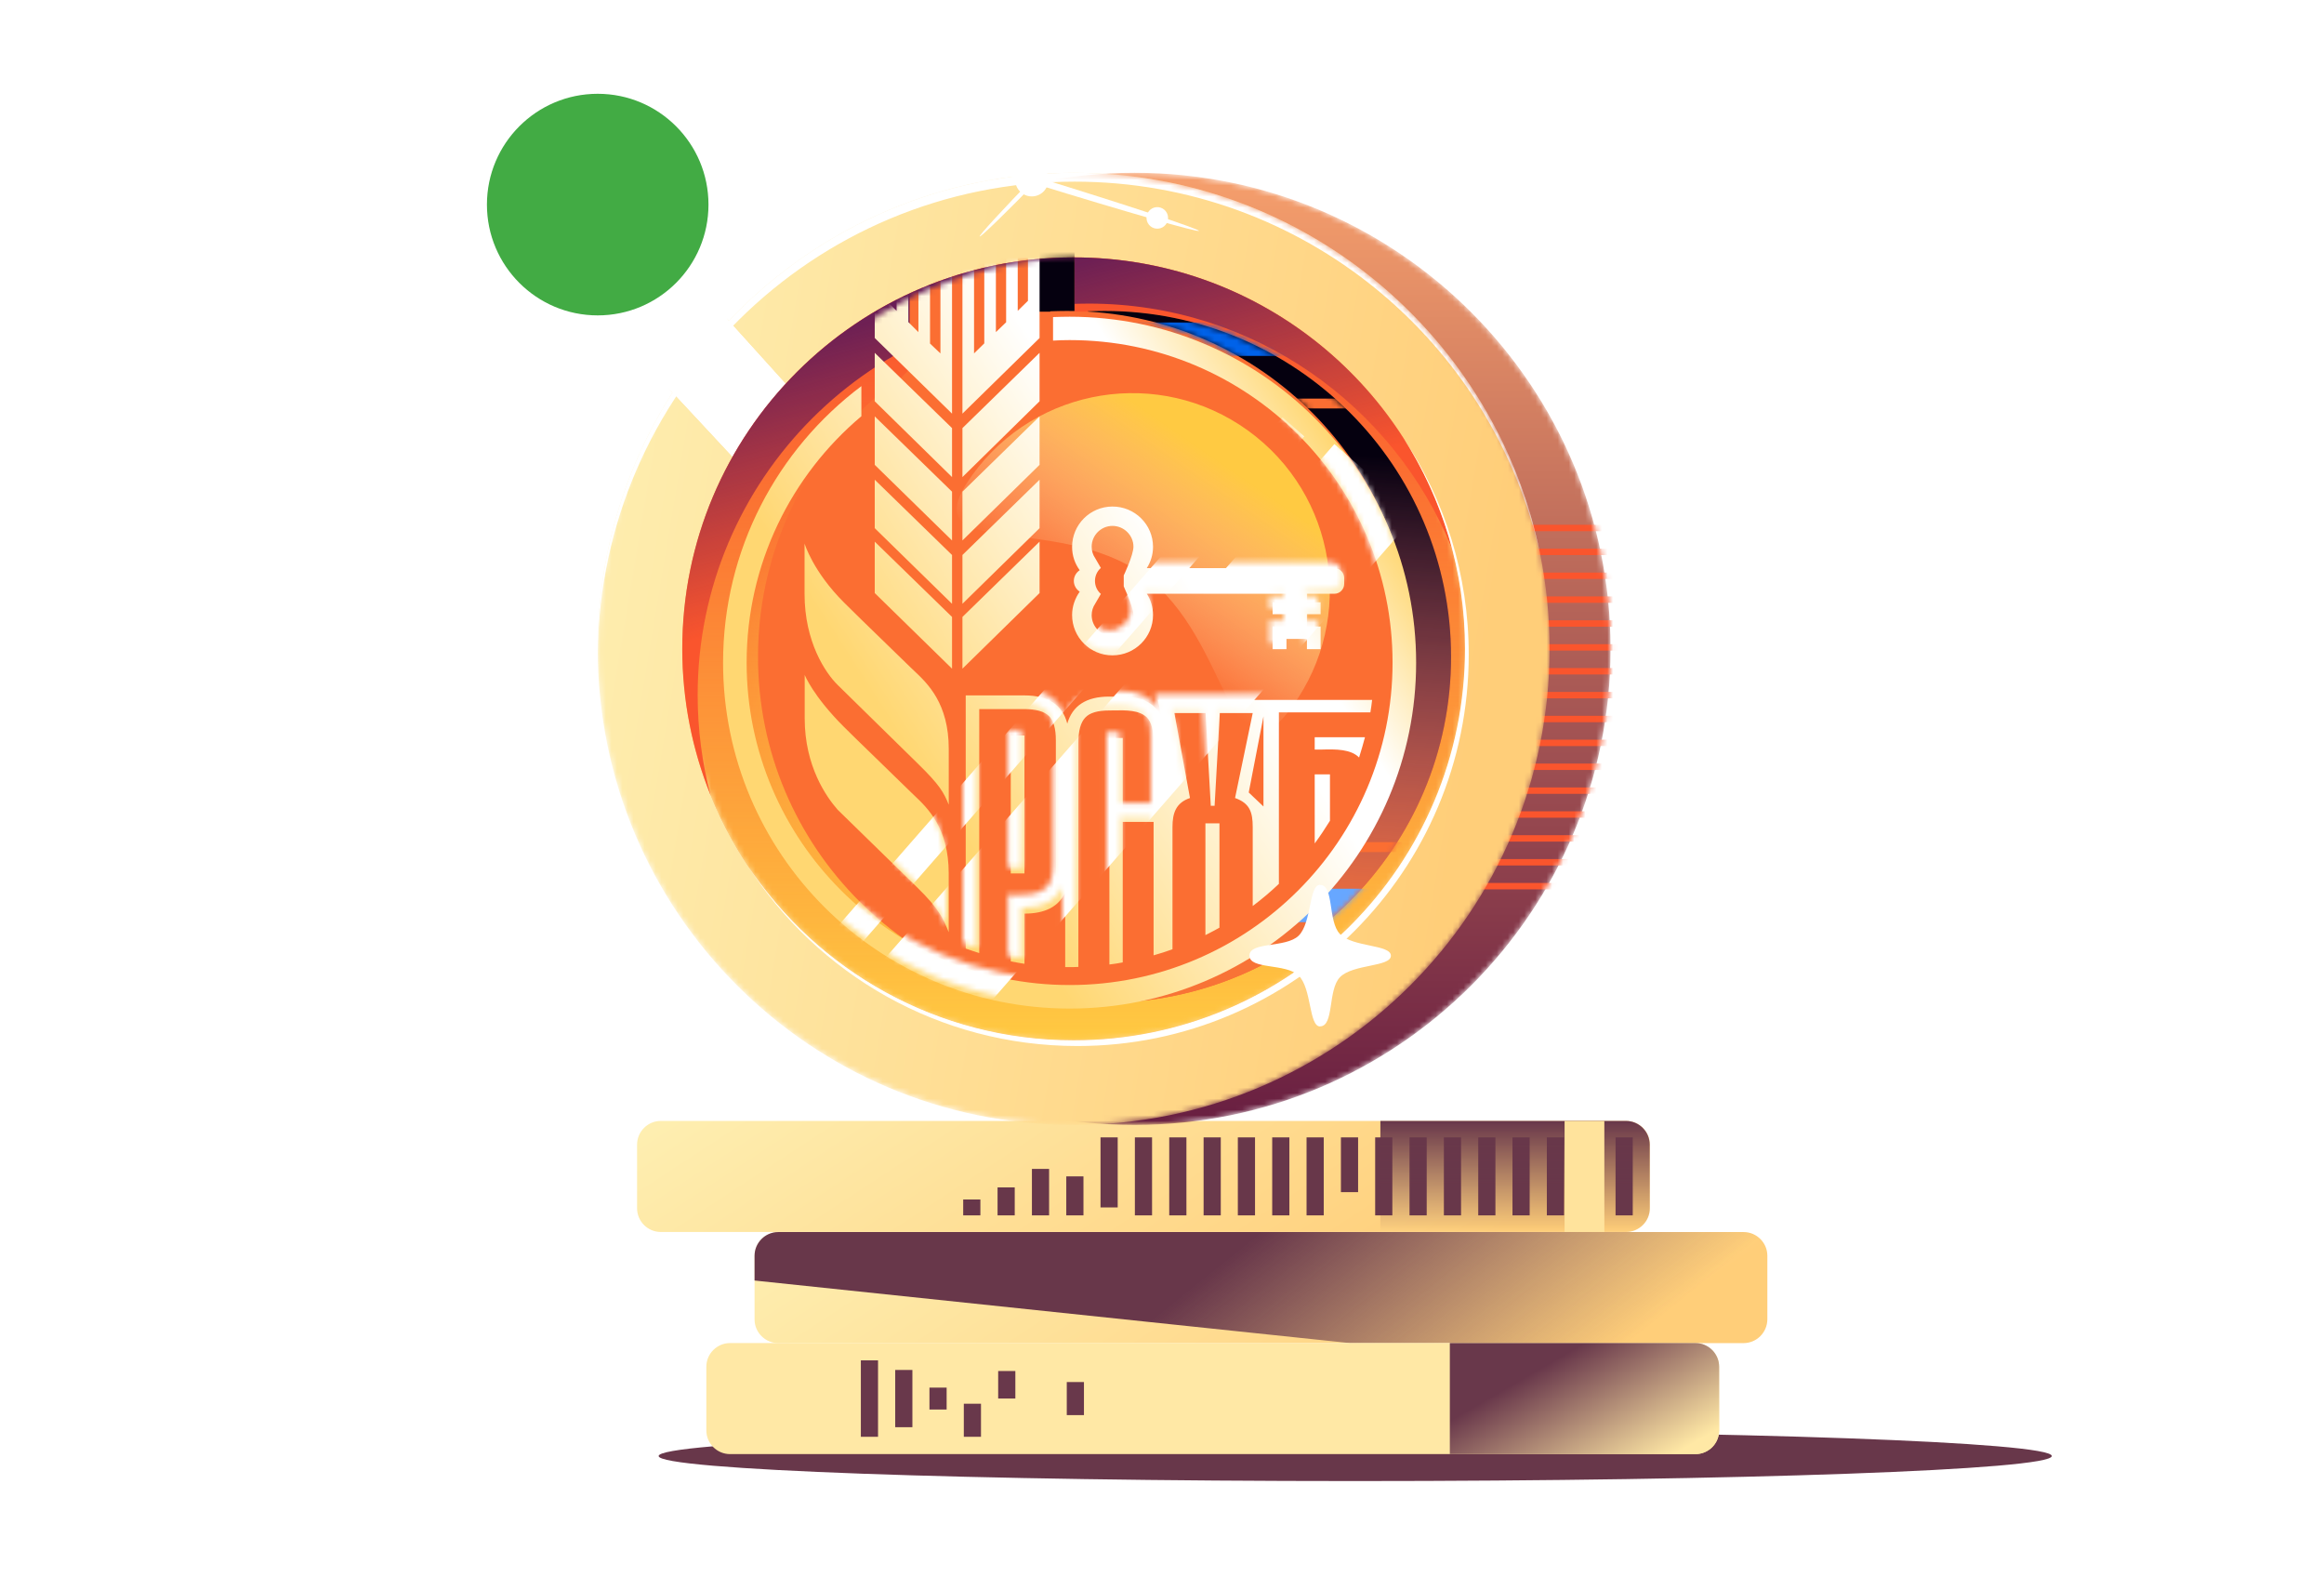 <svg width="420" height="285" viewBox="0 0 420 285" fill="none" xmlns="http://www.w3.org/2000/svg">
<path d="M370.809 263.069C370.809 260.57 314.446 258.544 244.919 258.544C175.392 258.544 119.03 260.57 119.03 263.069C119.03 265.568 175.392 267.594 244.919 267.594C314.446 267.594 370.809 265.568 370.809 263.069Z" fill="#68374A"/>
<path d="M293.886 222.591H119.416C117.06 222.591 115.133 220.664 115.133 218.308V206.81C115.133 204.454 117.06 202.527 119.416 202.527H293.886C296.241 202.527 298.168 204.454 298.168 206.81V218.308C298.168 220.664 296.241 222.591 293.886 222.591Z" fill="url(#paint0_linear_25510_44814)"/>
<path d="M177.177 216.72H174.072V219.589H177.177V216.72ZM183.386 214.536H180.281V219.589H183.386V214.536ZM189.596 211.196H186.491V219.589H189.596V211.196ZM195.806 212.545H192.701V219.589H195.806V212.545ZM201.994 205.5H198.889V218.155H201.994V205.5ZM208.203 205.5H205.099V219.589H208.203V205.5ZM214.413 205.5H211.308V219.589H214.413V205.5ZM220.623 205.5H217.518V219.589H220.623V205.5ZM226.811 205.5H223.706V219.589H226.811V205.5ZM233.021 205.5H229.916V219.589H233.021V205.5ZM239.23 205.5H236.125V219.589H239.23V205.5ZM245.44 205.5H242.335V215.393H245.44V205.5ZM251.628 205.5H248.523V219.589H251.628V205.5ZM257.838 205.5H254.733V219.589H257.838V205.5ZM264.047 205.5H260.943V219.589H264.047V205.5ZM270.257 205.5H267.152V219.589H270.257V205.5ZM276.445 205.5H273.341V219.589H276.445V205.5ZM282.655 205.5H279.55V219.589H282.655V205.5ZM288.865 205.5H285.76V219.589H288.865V205.5ZM295.074 205.5H291.969V219.589H295.074V205.5Z" fill="#68374A"/>
<path d="M293.879 222.591H249.469V202.527H293.858C296.213 202.527 298.14 204.454 298.14 206.81V218.308C298.162 220.664 296.235 222.591 293.879 222.591Z" fill="url(#paint1_linear_25510_44814)"/>
<path d="M289.944 222.591H282.755V202.527H289.941L289.944 222.591Z" fill="#FFE39C"/>
<path d="M315.097 242.669H140.648C138.293 242.669 136.366 240.742 136.366 238.387V226.888C136.366 224.533 138.293 222.605 140.648 222.605H315.118C317.473 222.605 319.401 224.533 319.401 226.888V238.387C319.379 240.742 317.473 242.669 315.097 242.669Z" fill="url(#paint2_linear_25510_44814)"/>
<path d="M315.097 242.669H243.985L136.366 231.363V226.888C136.366 224.533 138.293 222.605 140.648 222.605H315.118C317.473 222.605 319.401 224.533 319.401 226.888V238.387C319.379 240.742 317.473 242.669 315.097 242.669Z" fill="url(#paint3_linear_25510_44814)"/>
<path d="M306.404 262.724H131.934C129.579 262.724 127.652 260.797 127.652 258.441V246.943C127.652 244.587 129.579 242.66 131.934 242.66H306.404C308.759 242.66 310.686 244.587 310.686 246.943V258.441C310.686 260.818 308.759 262.724 306.404 262.724Z" fill="#FFE8A5"/>
<path d="M306.407 262.724H262.019V242.66H306.407C308.762 242.66 310.689 244.587 310.689 246.943V258.441C310.689 260.818 308.762 262.724 306.407 262.724Z" fill="url(#paint4_linear_25510_44814)"/>
<path d="M158.681 245.785H155.576V259.596H158.681V245.785ZM164.89 247.52H161.786V257.862H164.89V247.52ZM171.079 250.71H167.974V254.671H171.079V250.71ZM177.288 253.622H174.183V259.596H177.288V253.622ZM183.498 247.712H180.393V252.68H183.498V247.712ZM195.896 249.704H192.791V255.678H195.896V249.704Z" fill="#69384B"/>
<mask id="mask0_25510_44814" style="mask-type:alpha" maskUnits="userSpaceOnUse" x="119" y="31" width="173" height="173">
<path d="M205.049 203.247C252.553 203.247 291.063 164.738 291.063 117.233C291.063 69.729 252.553 31.219 205.049 31.219C157.545 31.219 119.035 69.729 119.035 117.233C119.035 164.738 157.545 203.247 205.049 203.247Z" fill="white"/>
</mask>
<g mask="url(#mask0_25510_44814)">
<path d="M205.049 203.247C252.553 203.247 291.063 164.738 291.063 117.233C291.063 69.729 252.553 31.219 205.049 31.219C157.545 31.219 119.035 69.729 119.035 117.233C119.035 164.738 157.545 203.247 205.049 203.247Z" fill="url(#paint5_linear_25510_44814)"/>
<path fill-rule="evenodd" clip-rule="evenodd" d="M264.664 95.974H298.173V94.816H264.664V95.974ZM264.664 100.288H298.173V99.131H264.664V100.288ZM298.173 104.602H264.664V103.445H298.173V104.602ZM264.664 108.916H298.173V107.759H264.664V108.916ZM298.173 113.231H264.664V112.073H298.173V113.231ZM264.664 117.545H298.173V116.387H264.664V117.545ZM298.173 121.859H264.664V120.701H298.173V121.859ZM264.664 126.173H298.173V125.016H264.664V126.173ZM298.173 130.487H264.664V129.33H298.173V130.487ZM264.664 134.801H298.173V133.644H264.664V134.801ZM298.173 139.116H264.664V137.958H298.173V139.116ZM264.664 143.43H298.173V142.272H264.664V143.43ZM298.173 147.744H264.664V146.586H298.173V147.744ZM264.664 152.058H298.173V150.901H264.664V152.058ZM298.173 156.372H264.664V155.215H298.173V156.372ZM264.664 160.686H298.173V159.529H264.664V160.686Z" fill="#FA552D"/>
</g>
<mask id="mask1_25510_44814" style="mask-type:alpha" maskUnits="userSpaceOnUse" x="108" y="31" width="173" height="173">
<path d="M194.033 203.247C241.538 203.247 280.047 164.738 280.047 117.233C280.047 69.729 241.538 31.219 194.033 31.219C146.529 31.219 108.019 69.729 108.019 117.233C108.019 164.738 146.529 203.247 194.033 203.247Z" fill="#91BD65"/>
</mask>
<g mask="url(#mask1_25510_44814)">
<path d="M194.033 203.247C241.538 203.247 280.047 164.738 280.047 117.233C280.047 69.729 241.538 31.219 194.033 31.219C146.529 31.219 108.019 69.729 108.019 117.233C108.019 164.738 146.529 203.247 194.033 203.247Z" fill="url(#paint6_linear_25510_44814)"/>
<path d="M160.843 90.149L122.472 47.688L107.782 56.188L140.287 91.069L160.843 90.149Z" fill="#FFCA42"/>
<path d="M160.843 90.149L122.472 47.688L107.782 56.188L140.287 91.069L160.843 90.149Z" fill="white"/>
<mask id="mask2_25510_44814" style="mask-type:alpha" maskUnits="userSpaceOnUse" x="123" y="46" width="142" height="142">
<path d="M194.045 187.959C233.106 187.959 264.771 156.294 264.771 117.234C264.771 78.173 233.106 46.508 194.045 46.508C154.984 46.508 123.319 78.173 123.319 117.234C123.319 156.294 154.984 187.959 194.045 187.959Z" fill="#91BD65"/>
</mask>
<g mask="url(#mask2_25510_44814)">
<path d="M194.045 187.959C233.106 187.959 264.771 156.294 264.771 117.234C264.771 78.173 233.106 46.508 194.045 46.508C154.984 46.508 123.319 78.173 123.319 117.234C123.319 156.294 154.984 187.959 194.045 187.959Z" fill="#FA552D"/>
<path d="M194.045 187.959C233.106 187.959 264.771 156.294 264.771 117.234C264.771 78.173 233.106 46.508 194.045 46.508C154.984 46.508 123.319 78.173 123.319 117.234C123.319 156.294 154.984 187.959 194.045 187.959Z" fill="url(#paint7_linear_25510_44814)"/>
<path d="M194.045 187.959C233.106 187.959 264.771 156.294 264.771 117.234C264.771 78.173 233.106 46.508 194.045 46.508C154.984 46.508 123.319 78.173 123.319 117.234C123.319 156.294 154.984 187.959 194.045 187.959Z" fill="url(#paint8_radial_25510_44814)"/>
</g>
<path d="M174.419 89.028C186.839 78.707 179.323 62.733 161.55 74.895C141.68 88.514 158.788 102.025 174.419 89.028Z" fill="#FFCA42"/>
<path d="M174.419 89.028C186.839 78.707 179.323 62.733 161.55 74.895C141.68 88.514 158.788 102.025 174.419 89.028Z" fill="url(#paint9_linear_25510_44814)"/>
<path d="M196.809 54.855C157.753 54.855 126.083 86.524 126.083 125.581C126.083 131.833 126.897 137.893 128.417 143.674C125.12 135.495 123.3 126.587 123.3 117.23C123.3 78.173 154.969 46.504 194.026 46.504C226.83 46.504 254.409 68.859 262.417 99.157C251.925 73.184 226.508 54.855 196.809 54.855Z" fill="#FA552D"/>
<path d="M196.809 54.855C157.753 54.855 126.083 86.524 126.083 125.581C126.083 131.833 126.897 137.893 128.417 143.674C125.12 135.495 123.3 126.587 123.3 117.23C123.3 78.173 154.969 46.504 194.026 46.504C226.83 46.504 254.409 68.859 262.417 99.157C251.925 73.184 226.508 54.855 196.809 54.855Z" fill="url(#paint10_linear_25510_44814)"/>
<path d="M108.023 118.108C108.511 70.921 146.915 32.819 194.217 32.819C235.455 32.819 269.929 61.777 278.414 100.467C270.615 60.989 235.8 31.219 194.033 31.219C146.529 31.219 108.019 69.729 108.019 117.233C108.019 117.525 108.02 117.817 108.023 118.108Z" fill="white"/>
<path d="M264.757 117.232C264.757 156.293 233.092 187.958 194.032 187.958C169.436 187.958 147.772 175.402 135.101 156.351C147.669 175.982 169.669 188.993 194.708 188.993C233.768 188.993 265.433 157.328 265.433 118.268C265.433 103.803 261.091 90.352 253.639 79.148C260.677 90.141 264.757 103.21 264.757 117.232Z" fill="white"/>
</g>
<mask id="mask3_25510_44814" style="mask-type:alpha" maskUnits="userSpaceOnUse" x="125" y="46" width="142" height="142">
<path d="M195.966 187.952C235.027 187.952 266.692 156.287 266.692 117.226C266.692 78.165 235.027 46.5 195.966 46.5C156.906 46.5 125.241 78.165 125.241 117.226C125.241 156.287 156.906 187.952 195.966 187.952Z" fill="#FA552D"/>
<path d="M195.966 187.952C235.027 187.952 266.692 156.287 266.692 117.226C266.692 78.165 235.027 46.5 195.966 46.5C156.906 46.5 125.241 78.165 125.241 117.226C125.241 156.287 156.906 187.952 195.966 187.952Z" fill="url(#paint11_linear_25510_44814)"/>
<path d="M195.966 187.952C235.027 187.952 266.692 156.287 266.692 117.226C266.692 78.165 235.027 46.5 195.966 46.5C156.906 46.5 125.241 78.165 125.241 117.226C125.241 156.287 156.906 187.952 195.966 187.952Z" fill="url(#paint12_radial_25510_44814)"/>
</mask>
<g mask="url(#mask3_25510_44814)">
<path fill-rule="evenodd" clip-rule="evenodd" d="M176.267 39.586H174.388V39.359H172.29V39.586H170.473V39.359H168.343V39.586H166.495V39.359H164.397V60.026L164.494 60.121V62.798L164.397 62.703V66.695L161.983 69.108V68.718C146.793 80.129 136.99 98.263 136.99 118.68C136.99 153.198 165.022 181.181 199.631 181.181C234.209 181.181 262.241 153.198 262.241 118.68C262.241 84.163 234.209 56.18 199.631 56.18C198.628 56.18 197.626 56.211 196.624 56.242V56.315H194.187V39.359H192.089V39.586H190.241V39.359H188.143V39.586H186.294V39.359H184.196V39.586H182.348V39.359H180.25V39.586H178.366V39.359H176.267V39.586Z" fill="#FB6E32"/>
<g filter="url(#filter0_f_25510_44814)">
<path d="M233.566 127.61C222.025 143.583 222.658 115.431 206.686 103.889C190.713 92.348 164.183 101.788 175.725 85.815C187.266 69.843 209.57 66.251 225.543 77.792C241.515 89.333 245.107 111.638 233.566 127.61Z" fill="url(#paint13_linear_25510_44814)"/>
</g>
<path fill-rule="evenodd" clip-rule="evenodd" d="M168.341 39.586H169.443V39.359H168.341V39.586ZM172.287 39.586H173.426V39.359H172.287V39.586ZM176.265 39.586H177.372V39.359H176.265V39.586ZM180.248 39.586H181.318V39.359H180.248V39.586ZM184.194 39.586H185.265V39.359H184.194V39.586ZM187.363 39.586V56.315H189.8V56.242C190.802 56.211 191.804 56.18 192.807 56.18C193.267 56.18 193.727 56.185 194.185 56.194V39.359H192.087V39.586H190.239V39.359H188.14V39.586H187.363ZM196.622 56.294C229.423 58.262 255.417 85.442 255.417 118.68C255.417 152.056 229.209 179.322 196.216 181.09C197.346 181.15 198.484 181.181 199.629 181.181C234.207 181.181 262.239 153.198 262.239 118.68C262.239 84.163 234.207 56.18 199.629 56.18C198.626 56.18 197.624 56.211 196.622 56.242V56.294ZM164.395 39.586H165.465V39.359H164.395V39.586Z" fill="#F87336"/>
<path fill-rule="evenodd" clip-rule="evenodd" d="M168.341 39.586H169.443V39.359H168.341V39.586ZM172.287 39.586H173.426V39.359H172.287V39.586ZM176.265 39.586H177.372V39.359H176.265V39.586ZM180.248 39.586H181.318V39.359H180.248V39.586ZM184.194 39.586H185.265V39.359H184.194V39.586ZM187.363 39.586V56.315H189.8V56.242C190.802 56.211 191.804 56.18 192.807 56.18C193.267 56.18 193.727 56.185 194.185 56.194V39.359H192.087V39.586H190.239V39.359H188.14V39.586H187.363ZM196.622 56.294C229.423 58.262 255.417 85.442 255.417 118.68C255.417 152.056 229.209 179.322 196.216 181.09C197.346 181.15 198.484 181.181 199.629 181.181C234.207 181.181 262.239 153.198 262.239 118.68C262.239 84.163 234.207 56.18 199.629 56.18C198.626 56.18 197.624 56.211 196.622 56.242V56.294ZM164.395 39.586H165.465V39.359H164.395V39.586Z" fill="url(#paint14_linear_25510_44814)"/>
<mask id="mask4_25510_44814" style="mask-type:alpha" maskUnits="userSpaceOnUse" x="164" y="39" width="99" height="143">
<path fill-rule="evenodd" clip-rule="evenodd" d="M168.342 39.586H169.444V39.359H168.342V39.586ZM165.466 39.359H164.396V39.586H165.466V39.359ZM196.217 181.09C197.347 181.15 198.485 181.181 199.63 181.181C234.208 181.181 262.24 153.198 262.24 118.68C262.24 84.163 234.208 56.18 199.63 56.18C198.628 56.18 197.625 56.211 196.623 56.242V56.294C229.424 58.262 255.418 85.442 255.418 118.68C255.418 152.056 229.21 179.322 196.217 181.09ZM194.186 56.194V39.359H192.088V39.586H190.24V39.359H188.142V39.586H187.364V56.315H189.801V56.242C190.803 56.211 191.805 56.18 192.808 56.18C193.269 56.18 193.728 56.185 194.186 56.194ZM185.266 39.359H184.195V39.586H185.266V39.359ZM181.319 39.359H180.249V39.586H181.319V39.359ZM177.373 39.359H176.266V39.586H177.373V39.359ZM173.427 39.359H172.289V39.586H173.427V39.359Z" fill="url(#paint15_linear_25510_44814)"/>
</mask>
<g mask="url(#mask4_25510_44814)">
<rect x="189.324" y="152.156" width="103.706" height="1.796" fill="#FB6E32"/>
<rect x="177.832" y="160.574" width="103.706" height="6.041" fill="#67A7FF"/>
<rect x="189.324" y="72.019" width="103.706" height="1.78" fill="#FB6E32"/>
<rect x="177.825" y="58.262" width="103.706" height="6.041" fill="#0062EA"/>
</g>
<g filter="url(#filter1_d_25510_44814)">
<path fill-rule="evenodd" clip-rule="evenodd" d="M169.435 62.809L167.556 61.027V39.359H165.457V58.963L163.641 57.15V39.359H161.511V55.117L159.663 53.304V39.359H157.564V60.026L171.533 73.689V39.359H169.435V62.809ZM173.414 85.152L187.351 71.457V62.703L173.414 76.303V85.152ZM173.414 119.77L187.351 106.106V96.82L173.414 110.421V119.77ZM187.351 82.942L173.414 96.605V87.788L187.351 74.188V82.942ZM187.351 94.384L173.414 108.047V99.23L187.351 85.629V94.384ZM157.564 106.106L171.533 119.77V110.421L157.564 96.82V106.106ZM183.405 55.117L185.253 53.304V39.359H187.351V60.026L173.414 73.689V39.359H175.512V62.809L177.36 60.995V39.359H179.459V58.963L181.307 57.181V39.359H183.405V55.117ZM157.564 71.457L171.533 85.152V76.303L157.564 62.703V71.457ZM171.533 96.605L157.564 82.942V74.188L171.533 87.788V96.605ZM157.564 94.384L171.533 108.047V99.23L157.564 85.629V94.384ZM208.202 101.603H240.65C241.589 101.603 242.404 102.416 242.404 103.354V104.448C242.404 105.418 241.62 106.231 240.65 106.231H235.67V107.763H238.144V109.92H235.67V112.14H238.144V116.236H235.67V114.391H231.974V116.236H229.468V112.14H231.974V109.92H229.468V107.763H231.974V106.231H212.868H206.729C207.45 107.325 207.857 108.67 207.857 110.076C207.857 114.11 204.568 117.361 200.528 117.361C196.488 117.361 193.23 114.11 193.23 110.076C193.23 108.513 193.763 107.044 194.608 105.855C193.982 105.449 193.543 104.73 193.543 103.917C193.543 103.104 193.982 102.385 194.608 101.978C193.731 100.79 193.23 99.352 193.23 97.758C193.23 93.755 196.488 90.473 200.528 90.473C204.568 90.473 207.857 93.724 207.857 97.758C207.857 99.165 207.45 100.478 206.729 101.603H208.202ZM200.528 113.86C202.626 113.86 204.318 112.171 204.318 110.108C204.318 108.891 203.191 106.332 202.743 105.316L202.743 105.315L202.743 105.314C202.627 105.052 202.557 104.893 202.564 104.886V102.916C202.564 102.916 204.318 99.258 204.318 97.726C204.318 95.663 202.595 93.974 200.528 93.974C198.461 93.974 196.769 95.663 196.769 97.726C196.769 98.508 196.989 99.196 197.396 99.79L198.429 101.572C197.772 102.135 197.364 102.979 197.364 103.917C197.364 104.855 197.772 105.699 198.429 106.262L197.396 108.044C196.989 108.638 196.769 109.357 196.769 110.108C196.769 112.171 198.461 113.86 200.528 113.86ZM144.88 97.164V106.263C144.88 114.955 148.67 120.551 150.862 122.709C152.146 123.959 165.113 136.685 165.301 136.872C169.341 140.812 170.03 142.125 170.939 144.345V134.277C170.939 126.041 167.112 122.44 164.667 120.14C164.449 119.934 164.241 119.738 164.048 119.551C161.988 117.542 160.183 115.791 158.575 114.233L158.575 114.233C155.931 111.669 153.821 109.623 151.99 107.795C146.383 102.198 144.88 97.164 144.88 97.164ZM157.433 135.595C159.315 137.418 161.481 139.515 164.041 142.027C164.245 142.228 164.467 142.438 164.701 142.66C167.129 144.963 170.931 148.57 170.931 156.753V167.383L170.848 167.181C169.978 165.047 169.211 163.167 165.293 159.348C165.137 159.191 152.139 146.498 150.855 145.247C148.85 142.965 144.904 137.43 144.904 128.738V120.891C144.904 120.891 146.376 124.674 151.982 130.27C153.543 131.829 155.307 133.537 157.432 135.595L157.433 135.595ZM192.795 56.18C191.793 56.18 190.791 56.211 189.788 56.242V60.494C190.759 60.432 191.762 60.401 192.795 60.401C225.024 60.401 251.145 86.476 251.145 118.68C251.145 150.853 225.024 176.929 192.795 176.929C160.566 176.929 134.413 150.853 134.413 118.68C134.413 100.827 142.463 84.85 155.148 74.158V68.718C139.957 80.129 130.154 98.263 130.154 118.68C130.154 153.198 158.186 181.181 192.795 181.181C227.373 181.181 255.405 153.198 255.405 118.68C255.405 84.163 227.373 56.18 192.795 56.18ZM239.832 147.25C238.955 148.658 238.047 150.033 237.076 151.346V138.871H239.832V147.25ZM245.094 135.818L245.102 135.794C245.475 134.582 245.848 133.371 246.159 132.16H237.076V134.38H238.454C240.866 134.318 243.591 134.286 245.094 135.818ZM182.145 131.84H184.619V156.759H182.145V131.84ZM176.481 127.068H184.624C186.723 127.068 188.195 127.505 189.04 128.318C189.886 129.131 190.293 130.601 190.293 132.696V155.989C190.293 158.084 189.917 159.553 189.04 160.366C187.756 161.648 185.376 161.648 183.403 161.648C182.964 161.617 182.526 161.617 182.15 161.617V172.653C182.964 172.81 183.778 172.966 184.624 173.091V164.024C188.383 164.024 190.826 162.742 191.984 160.178V173.685H192.799C193.331 173.685 193.832 173.685 194.365 173.654V133.102C194.365 130.945 194.803 129.444 195.618 128.6C196.432 127.724 197.904 127.318 199.971 127.318C200.255 127.318 200.557 127.312 200.871 127.306C202.88 127.268 205.387 127.221 206.768 128.6C207.582 129.444 207.958 130.976 207.958 133.102V145.046H202.383V132.289H199.971V173.216C200.786 173.122 201.569 172.997 202.383 172.841V147.453H207.958V171.559C209.117 171.246 210.244 170.871 211.372 170.465V148.391C211.372 145.89 211.967 144.014 214.535 143.138L211.716 127.787H217.354L218.294 144.545H218.983L219.922 127.787H225.873L222.679 143.138C225.341 144.076 225.873 145.702 225.873 148.391V162.649C227.534 161.398 229.099 160.085 230.603 158.646V127.662H247.14C247.266 126.911 247.359 126.192 247.453 125.411H208.741L209.273 128.193C208.052 125.942 205.734 124.816 202.32 124.816H199.909C195.806 124.816 193.3 126.442 192.36 129.694C191.483 126.286 188.884 124.598 184.593 124.598H174.006V170.34C174.821 170.621 175.635 170.903 176.449 171.153V127.068H176.481ZM227.815 144.671L225.153 142.138L227.815 128.381V144.671ZM217.846 167.64C217.671 167.73 217.497 167.819 217.325 167.909V147.711H219.862V166.564C219.214 166.938 218.526 167.291 217.846 167.64Z" fill="url(#paint16_linear_25510_44814)"/>
</g>
<mask id="mask5_25510_44814" style="mask-type:alpha" maskUnits="userSpaceOnUse" x="130" y="39" width="126" height="143">
<path fill-rule="evenodd" clip-rule="evenodd" d="M169.433 62.809L167.554 61.027V39.359H165.456V58.963L163.639 57.15V39.359H161.509V55.117L159.661 53.304V39.359H157.563V60.026L171.532 73.689V39.359H169.433V62.809ZM173.412 85.152L187.35 71.457V62.703L173.412 76.304V85.152ZM173.412 119.77L187.35 106.106V96.82L173.412 110.421V119.77ZM187.35 82.942L173.412 96.605V87.788L187.35 74.188V82.942ZM187.35 94.384L173.412 108.047V99.23L187.35 85.629V94.384ZM157.563 106.106L171.532 119.77V110.421L157.563 96.82V106.106ZM183.403 55.117L185.252 53.304V39.359H187.35V60.026L173.412 73.689V39.359H175.511V62.809L177.359 60.995V39.359H179.457V58.963L181.305 57.181V39.359H183.403V55.117ZM157.563 71.457L171.532 85.152V76.304L157.563 62.703V71.457ZM171.532 96.605L157.563 82.942V74.188L171.532 87.788V96.605ZM157.563 94.384L171.532 108.047V99.23L157.563 85.629V94.384ZM208.2 101.603H240.648C241.588 101.603 242.402 102.416 242.402 103.354V104.448C242.402 105.418 241.619 106.231 240.648 106.231H235.668V107.763H238.142V109.92H235.668V112.14H238.142V116.236H235.668V114.391H231.972V116.236H229.466V112.14H231.972V109.92H229.466V107.763H231.972V106.231H212.866H206.728C207.448 107.325 207.855 108.67 207.855 110.076C207.855 114.11 204.567 117.361 200.526 117.361C196.486 117.361 193.229 114.11 193.229 110.076C193.229 108.513 193.761 107.044 194.607 105.855C193.98 105.449 193.542 104.73 193.542 103.917C193.542 103.104 193.98 102.385 194.607 101.978C193.729 100.79 193.229 99.352 193.229 97.758C193.229 93.755 196.486 90.473 200.526 90.473C204.567 90.473 207.855 93.724 207.855 97.758C207.855 99.165 207.448 100.478 206.728 101.603H208.2ZM200.526 113.86C202.625 113.86 204.316 112.171 204.316 110.108C204.316 108.891 203.189 106.332 202.742 105.316L202.742 105.315L202.741 105.314C202.626 105.052 202.555 104.893 202.562 104.886V102.916C202.562 102.916 204.316 99.258 204.316 97.726C204.316 95.663 202.593 93.974 200.526 93.974C198.459 93.974 196.768 95.663 196.768 97.726C196.768 98.508 196.987 99.196 197.394 99.79L198.428 101.572C197.77 102.135 197.363 102.979 197.363 103.917C197.363 104.855 197.77 105.699 198.428 106.262L197.394 108.044C196.987 108.638 196.768 109.357 196.768 110.108C196.768 112.171 198.459 113.86 200.526 113.86ZM144.878 97.164V106.263C144.878 114.955 148.668 120.551 150.86 122.709C152.145 123.959 165.111 136.684 165.299 136.872C169.34 140.811 170.029 142.125 170.937 144.345V134.277C170.937 126.04 167.111 122.44 164.666 120.139C164.447 119.934 164.239 119.738 164.046 119.551C161.986 117.541 160.181 115.791 158.574 114.232C155.929 111.668 153.819 109.623 151.988 107.795C146.382 102.198 144.878 97.164 144.878 97.164ZM157.431 135.595C159.313 137.418 161.479 139.515 164.039 142.027C164.243 142.228 164.465 142.438 164.7 142.66C167.127 144.963 170.93 148.57 170.93 156.753V167.383L170.847 167.181C169.976 165.047 169.209 163.167 165.292 159.348C165.135 159.191 152.137 146.498 150.853 145.247C148.849 142.965 144.902 137.43 144.902 128.738V120.891C144.902 120.891 146.374 124.674 151.981 130.27C153.542 131.829 155.306 133.537 157.431 135.595L157.431 135.595ZM192.794 56.18C191.791 56.18 190.789 56.211 189.787 56.242V60.494C190.758 60.432 191.76 60.401 192.794 60.401C225.022 60.401 251.144 86.476 251.144 118.68C251.144 150.853 225.022 176.929 192.794 176.929C160.565 176.929 134.412 150.853 134.412 118.68C134.412 100.827 142.461 84.85 155.146 74.158V68.718C139.955 80.129 130.152 98.263 130.152 118.68C130.152 153.198 158.184 181.181 192.794 181.181C227.371 181.181 255.403 153.198 255.403 118.68C255.403 84.163 227.371 56.18 192.794 56.18ZM239.83 147.25C238.954 148.658 238.045 150.033 237.074 151.346V138.871H239.83V147.25ZM245.092 135.818L245.1 135.794C245.473 134.582 245.846 133.371 246.157 132.16H237.074V134.38H238.452C240.864 134.318 243.589 134.286 245.092 135.818ZM182.144 131.84H184.618V156.759H182.144V131.84ZM176.479 127.068H184.623C186.721 127.068 188.193 127.505 189.039 128.318C189.885 129.131 190.292 130.601 190.292 132.696V155.989C190.292 158.084 189.916 159.553 189.039 160.366C187.755 161.648 185.374 161.648 183.401 161.648C182.963 161.617 182.524 161.617 182.148 161.617V172.653C182.963 172.81 183.777 172.966 184.623 173.091V164.024C188.381 164.024 190.824 162.742 191.983 160.178V173.685H192.797C193.33 173.685 193.831 173.685 194.363 173.654V133.102C194.363 130.945 194.802 129.444 195.616 128.6C196.431 127.724 197.903 127.318 199.97 127.318C200.254 127.318 200.555 127.312 200.87 127.306C202.879 127.268 205.385 127.221 206.766 128.6C207.581 129.444 207.957 130.976 207.957 133.102V145.046H202.382V132.289H199.97V173.216C200.784 173.122 201.567 172.997 202.382 172.841V147.453H207.957V171.559C209.116 171.246 210.243 170.871 211.37 170.465V148.391C211.37 145.89 211.966 144.014 214.534 143.138L211.715 127.787H217.353L218.293 144.545H218.982L219.921 127.787H225.872L222.677 143.138C225.34 144.076 225.872 145.702 225.872 148.391V162.649C227.532 161.398 229.098 160.085 230.601 158.646V127.662H247.139C247.264 126.911 247.358 126.192 247.452 125.411H208.74L209.272 128.193C208.051 125.942 205.733 124.816 202.319 124.816H199.907C195.804 124.816 193.299 126.442 192.359 129.694C191.482 126.286 188.882 124.598 184.591 124.598H174.005V170.34C174.819 170.621 175.634 170.903 176.448 171.153V127.068H176.479ZM227.814 144.671L225.151 142.138L227.814 128.381V144.671ZM217.844 167.64C217.67 167.73 217.496 167.819 217.323 167.909V147.711H219.86V166.564C219.212 166.938 218.524 167.291 217.844 167.64Z" fill="url(#paint17_linear_25510_44814)"/>
</mask>
<g mask="url(#mask5_25510_44814)">
<rect x="231.761" y="75.41" width="5.248" height="241.986" transform="rotate(41.154 231.761 75.41)" fill="white"/>
<rect x="241.15" y="80.231" width="19.543" height="241.986" transform="rotate(41.154 241.15 80.231)" fill="white"/>
</g>
</g>
<path d="M183.582 33.303C183.131 31.709 184.058 30.051 185.653 29.601C187.247 29.15 188.905 30.077 189.356 31.672C189.806 33.266 188.879 34.924 187.285 35.374C185.69 35.825 184.032 34.898 183.582 33.303Z" fill="white"/>
<path d="M207.274 39.9C206.981 38.864 207.583 37.788 208.619 37.495C209.654 37.202 210.731 37.805 211.024 38.84C211.316 39.876 210.714 40.952 209.679 41.245C208.643 41.537 207.567 40.935 207.274 39.9Z" fill="white"/>
<path d="M157.312 23.399C157.412 23.076 170.781 26.912 187.172 31.968C203.564 37.025 216.77 41.386 216.67 41.71C216.571 42.034 203.202 38.198 186.81 33.142C170.419 28.085 157.212 23.723 157.312 23.399Z" fill="white"/>
<path d="M177.047 42.729C176.881 42.567 181.301 37.754 186.921 31.98C192.54 26.205 197.23 21.655 197.396 21.816C197.563 21.978 193.142 26.791 187.523 32.566C181.904 38.34 177.213 42.891 177.047 42.729Z" fill="white"/>
<path d="M242.16 168.76C239.937 166.461 241.129 159.884 238.568 159.884V159.863C236.518 159.863 237.08 166.752 234.68 169.072C232.376 171.295 225.804 170.104 225.804 172.66C225.804 175.196 232.393 174.026 234.68 176.249C237.08 178.569 236.518 185.458 238.568 185.458V185.437C241.129 185.437 239.937 178.852 242.16 176.561C244.476 174.161 251.365 174.723 251.365 172.673C251.365 170.623 244.476 171.164 242.16 168.76Z" fill="white"/>
<circle cx="108.019" cy="36.965" r="20.019" fill="#42AB44"/>
<defs>
<filter id="filter0_f_25510_44814" x="170.811" y="68.942" width="71.607" height="65.546" filterUnits="userSpaceOnUse" color-interpolation-filters="sRGB">
<feFlood flood-opacity="0" result="BackgroundImageFix"/>
<feBlend mode="normal" in="SourceGraphic" in2="BackgroundImageFix" result="shape"/>
<feGaussianBlur stdDeviation="1.045" result="effect1_foregroundBlur_25510_44814"/>
</filter>
<filter id="filter1_d_25510_44814" x="130.154" y="39.359" width="126.296" height="143.387" filterUnits="userSpaceOnUse" color-interpolation-filters="sRGB">
<feFlood flood-opacity="0" result="BackgroundImageFix"/>
<feColorMatrix in="SourceAlpha" type="matrix" values="0 0 0 0 0 0 0 0 0 0 0 0 0 0 0 0 0 0 127 0" result="hardAlpha"/>
<feOffset dx="0.522" dy="1.045"/>
<feGaussianBlur stdDeviation="0.261"/>
<feComposite in2="hardAlpha" operator="out"/>
<feColorMatrix type="matrix" values="0 0 0 0 0 0 0 0 0 0 0 0 0 0 0 0 0 0 0.25 0"/>
<feBlend mode="normal" in2="BackgroundImageFix" result="effect1_dropShadow_25510_44814"/>
<feBlend mode="normal" in="SourceGraphic" in2="effect1_dropShadow_25510_44814" result="shape"/>
</filter>
<linearGradient id="paint0_linear_25510_44814" x1="279.8" y1="216.956" x2="220.211" y2="126.077" gradientUnits="userSpaceOnUse">
<stop stop-color="#FFCE79"/>
<stop offset="1" stop-color="#FEF1B5"/>
</linearGradient>
<linearGradient id="paint1_linear_25510_44814" x1="273.805" y1="202.527" x2="273.805" y2="222.591" gradientUnits="userSpaceOnUse">
<stop stop-color="#68374A"/>
<stop offset="1" stop-color="#68374A" stop-opacity="0"/>
</linearGradient>
<linearGradient id="paint2_linear_25510_44814" x1="301.032" y1="237.034" x2="241.444" y2="146.155" gradientUnits="userSpaceOnUse">
<stop stop-color="#FFCE79"/>
<stop offset="1" stop-color="#FEF1B5"/>
</linearGradient>
<linearGradient id="paint3_linear_25510_44814" x1="227.883" y1="222.605" x2="263.675" y2="267.193" gradientUnits="userSpaceOnUse">
<stop stop-color="#68374A"/>
<stop offset="1" stop-color="#68374A" stop-opacity="0"/>
</linearGradient>
<linearGradient id="paint4_linear_25510_44814" x1="286.354" y1="242.66" x2="299.111" y2="264.754" gradientUnits="userSpaceOnUse">
<stop stop-color="#69384B"/>
<stop offset="1" stop-color="#FFE8A5"/>
</linearGradient>
<linearGradient id="paint5_linear_25510_44814" x1="205.049" y1="31.219" x2="205.049" y2="203.247" gradientUnits="userSpaceOnUse">
<stop stop-color="#F69F6C"/>
<stop offset="1" stop-color="#681E41"/>
</linearGradient>
<linearGradient id="paint6_linear_25510_44814" x1="262.784" y1="154.931" x2="81.576" y2="124.637" gradientUnits="userSpaceOnUse">
<stop stop-color="#FFCE79"/>
<stop offset="1" stop-color="#FEF1B5"/>
</linearGradient>
<linearGradient id="paint7_linear_25510_44814" x1="180.598" y1="189.009" x2="180.598" y2="56.251" gradientUnits="userSpaceOnUse">
<stop stop-color="#FFCA42"/>
<stop offset="1" stop-color="#FFCA42" stop-opacity="0"/>
</linearGradient>
<radialGradient id="paint8_radial_25510_44814" cx="0" cy="0" r="1" gradientUnits="userSpaceOnUse" gradientTransform="translate(194.045 125.492) rotate(-90) scale(48.652 62.856)">
<stop offset="0.266" stop-color="#FFCA42"/>
<stop offset="1" stop-color="#FFCA42" stop-opacity="0"/>
</radialGradient>
<linearGradient id="paint9_linear_25510_44814" x1="160.244" y1="93.717" x2="163.456" y2="78.728" gradientUnits="userSpaceOnUse">
<stop stop-color="#FEFFCF"/>
<stop offset="1" stop-color="#FEFFCF" stop-opacity="0"/>
</linearGradient>
<linearGradient id="paint10_linear_25510_44814" x1="160.237" y1="51.964" x2="174.155" y2="102.284" gradientUnits="userSpaceOnUse">
<stop stop-color="#5F1A58"/>
<stop offset="1" stop-color="#5F1A58" stop-opacity="0"/>
</linearGradient>
<linearGradient id="paint11_linear_25510_44814" x1="182.52" y1="189.001" x2="182.52" y2="56.243" gradientUnits="userSpaceOnUse">
<stop stop-color="#FFCA42"/>
<stop offset="1" stop-color="#FFCA42" stop-opacity="0"/>
</linearGradient>
<radialGradient id="paint12_radial_25510_44814" cx="0" cy="0" r="1" gradientUnits="userSpaceOnUse" gradientTransform="translate(195.966 125.484) rotate(-90) scale(48.652 62.856)">
<stop offset="0.266" stop-color="#FFCA42"/>
<stop offset="1" stop-color="#FFCA42" stop-opacity="0"/>
</radialGradient>
<linearGradient id="paint13_linear_25510_44814" x1="220.528" y1="83.417" x2="199.996" y2="113.147" gradientUnits="userSpaceOnUse">
<stop stop-color="#FFCA42"/>
<stop offset="1" stop-color="#FFF2CF" stop-opacity="0"/>
</linearGradient>
<linearGradient id="paint14_linear_25510_44814" x1="250.645" y1="82.423" x2="244.573" y2="170.874" gradientUnits="userSpaceOnUse">
<stop offset="0" stop-color="#05000F"/>
<stop offset="1" stop-color="#5831A0" stop-opacity="0"/>
</linearGradient>
<linearGradient id="paint15_linear_25510_44814" x1="213.32" y1="120.98" x2="213.316" y2="181.181" gradientUnits="userSpaceOnUse">
<stop/>
<stop offset="1" stop-color="#0357CA"/>
</linearGradient>
<linearGradient id="paint16_linear_25510_44814" x1="241.886" y1="80.377" x2="161.761" y2="132.11" gradientUnits="userSpaceOnUse">
<stop stop-color="#FFD772"/>
<stop offset="0.26" stop-color="white"/>
<stop offset="0.378" stop-color="white"/>
<stop offset="1" stop-color="#FFD772"/>
</linearGradient>
<linearGradient id="paint17_linear_25510_44814" x1="241.884" y1="80.377" x2="161.759" y2="132.11" gradientUnits="userSpaceOnUse">
<stop stop-color="#FFD772"/>
<stop offset="0.26" stop-color="white"/>
<stop offset="0.378" stop-color="white"/>
<stop offset="1" stop-color="#FFD772"/>
</linearGradient>
</defs>
</svg>
